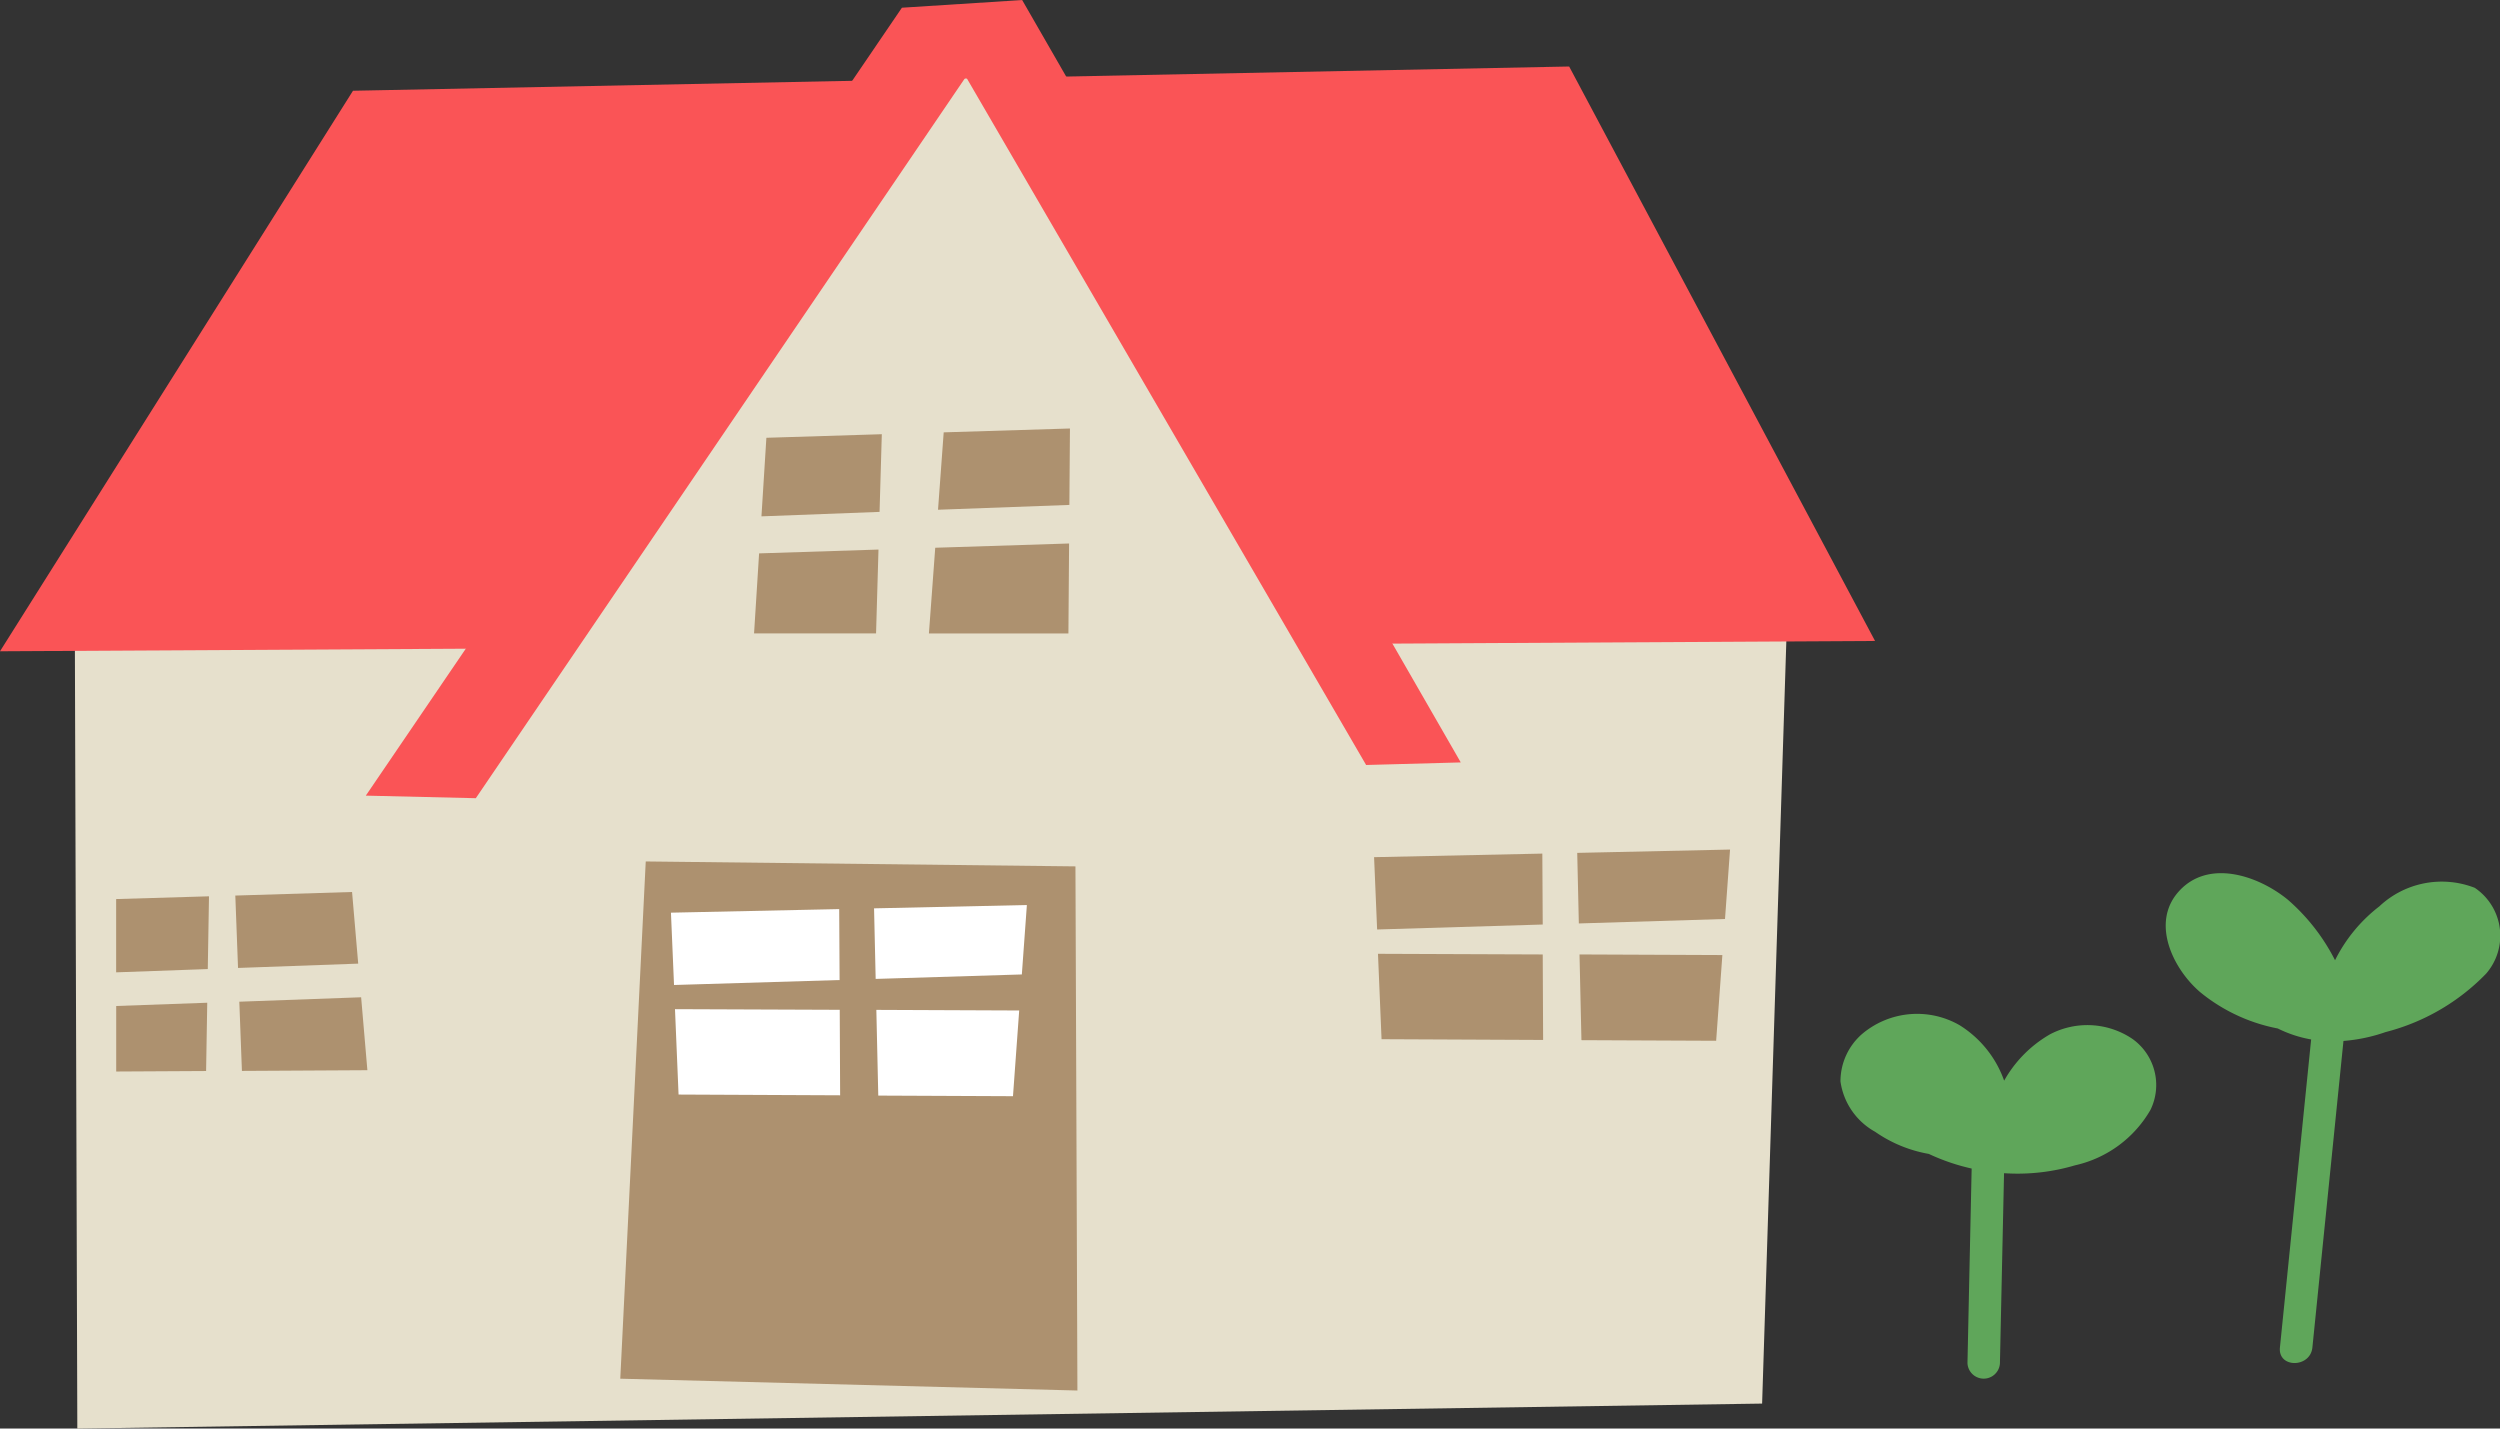 <svg xmlns="http://www.w3.org/2000/svg" width="70.001" height="40" viewBox="0 0 70.001 40">
  <rect x="0" y="0" width="70.001" height="40" fill="#333333" stroke="none"/>
  <defs>
    <style>
      .cls-1 {
        fill: #5fa65a;
      }

      .cls-2 {
        fill: #e6e0cc;
      }

      .cls-3 {
        fill: #fa5456;
      }

      .cls-4 {
        fill: #ad916f;
      }

      .cls-5 {
        fill: #fff;
      }
    </style>
  </defs>
  <g id="グループ_1393" data-name="グループ 1393" transform="translate(-2841.034 -2349.063)">
    <g id="グループ_1348" data-name="グループ 1348" transform="translate(2892.565 2373.515)">
      <path id="パス_515" data-name="パス 515" class="cls-1" d="M3332.12,2605.986a2.253,2.253,0,0,0-2.3-.128,3.436,3.436,0,0,0-1.288,1.3,3.011,3.011,0,0,0-1.246-1.552,2.387,2.387,0,0,0-2.726.24,1.758,1.758,0,0,0-.611,1.335,1.919,1.919,0,0,0,.973,1.41,3.759,3.759,0,0,0,1.5.618,5.807,5.807,0,0,0,1.2.41q-.059,2.724-.117,5.449a.455.455,0,0,0,.909,0q.057-2.659.115-5.319a5.656,5.656,0,0,0,1.986-.22,3.259,3.259,0,0,0,2.114-1.553A1.585,1.585,0,0,0,3332.12,2605.986Z" transform="translate(-3323.946 -2601.351)"/>
      <path id="パス_516" data-name="パス 516" class="cls-1" d="M3417.821,2568.907a2.551,2.551,0,0,0-2.672.52,4.342,4.342,0,0,0-1.24,1.508,5.59,5.59,0,0,0-1.328-1.7c-.825-.672-2.235-1.154-3.062-.21-.769.878-.142,2.162.62,2.809a4.883,4.883,0,0,0,2.167,1.012,3.409,3.409,0,0,0,.934.307q-.437,4.313-.874,8.625c-.059.583.851.578.909,0q.435-4.291.87-8.583a4.671,4.671,0,0,0,1.181-.249,5.987,5.987,0,0,0,2.812-1.634A1.618,1.618,0,0,0,3417.821,2568.907Z" transform="translate(-3400.058 -2568.5)"/>
    </g>
    <g id="グループ_1361" data-name="グループ 1361" transform="translate(2841.034 2349.063)">
      <path id="パス_517" data-name="パス 517" class="cls-2" d="M2860.612,2376.017l.072,23.121,47.175-.7.727-22.888-13.026.127-9.955-15.333-11.525,15.543Z" transform="translate(-2858.519 -2359.137)"/>
      <path id="パス_518" data-name="パス 518" class="cls-3" d="M2841.034,2377.374l14.873-.082,12.028-16.948,10.911,16.822,14.69-.081L2884.971,2361l-34.053.679Z" transform="translate(-2841.034 -2359.138)"/>
      <path id="パス_519" data-name="パス 519" class="cls-4" d="M3003.885,2579.884l12.8.331-.055-14.676-12.032-.138Z" transform="translate(-2986.517 -2541.28)"/>
      <g id="グループ_1351" data-name="グループ 1351" transform="translate(21.114 11.998)">
        <g id="グループ_1350" data-name="グループ 1350">
          <g id="グループ_1349" data-name="グループ 1349">
            <path id="パス_520" data-name="パス 520" class="cls-4" d="M3087.151,2460.323l3.678-.135.016-2.14-3.535.108Z" transform="translate(-3082 -2458.048)"/>
            <path id="パス_521" data-name="パス 521" class="cls-4" d="M3044.21,2461.724l.063-2.175-3.232.1-.138,2.2Z" transform="translate(-3040.696 -2459.389)"/>
            <path id="パス_522" data-name="パス 522" class="cls-4" d="M3042.453,2489.766l-3.343.107-.141,2.24h3.416Z" transform="translate(-3038.969 -2486.376)"/>
            <path id="パス_523" data-name="パス 523" class="cls-4" d="M3084.947,2488.282l-.177,2.4h3.906l.019-2.519Z" transform="translate(-3079.874 -2484.943)"/>
          </g>
        </g>
      </g>
      <g id="グループ_1354" data-name="グループ 1354" transform="translate(38.475 23.788)">
        <g id="グループ_1353" data-name="グループ 1353">
          <g id="グループ_1352" data-name="グループ 1352">
            <path id="パス_524" data-name="パス 524" class="cls-4" d="M3255.073,2567.273l4.093-.125.141-1.944-4.279.093Z" transform="translate(-3249.34 -2565.204)"/>
            <path id="パス_525" data-name="パス 525" class="cls-4" d="M3206.544,2568.254l-.011-1.986-4.711.1.085,2.025Z" transform="translate(-3201.822 -2566.155)"/>
            <path id="パス_526" data-name="パス 526" class="cls-4" d="M3255.629,2592.681l.054,2.4,3.772.017.174-2.4Z" transform="translate(-3249.877 -2589.744)"/>
            <path id="パス_527" data-name="パス 527" class="cls-4" d="M3207.5,2592.5l-4.613-.018.1,2.391,4.524.021Z" transform="translate(-3202.778 -2589.563)"/>
          </g>
        </g>
      </g>
      <g id="グループ_1357" data-name="グループ 1357" transform="translate(18.786 25.342)">
        <g id="グループ_1356" data-name="グループ 1356">
          <g id="グループ_1355" data-name="グループ 1355">
            <path id="パス_528" data-name="パス 528" class="cls-5" d="M3021.872,2582.374l-.011-1.986-4.711.1.086,2.025Z" transform="translate(-3017.149 -2580.275)"/>
            <path id="パス_529" data-name="パス 529" class="cls-5" d="M3070.4,2581.393l4.093-.125.141-1.944-4.279.093Z" transform="translate(-3064.667 -2579.325)"/>
            <path id="パス_530" data-name="パス 530" class="cls-5" d="M3070.956,2606.8l.054,2.4,3.772.017.174-2.4Z" transform="translate(-3065.204 -2603.865)"/>
            <path id="パス_531" data-name="パス 531" class="cls-5" d="M3022.831,2606.617l-4.613-.018.1,2.391,4.524.021Z" transform="translate(-3018.104 -2603.684)"/>
          </g>
        </g>
      </g>
      <g id="グループ_1360" data-name="グループ 1360" transform="translate(3.254 24.977)">
        <g id="グループ_1359" data-name="グループ 1359">
          <g id="グループ_1358" data-name="グループ 1358">
            <path id="パス_532" data-name="パス 532" class="cls-4" d="M2874.039,2579.23l.034-2.037-2.6.077v2.052Z" transform="translate(-2871.475 -2577.073)"/>
            <path id="パス_533" data-name="パス 533" class="cls-4" d="M2902.754,2578.2l3.365-.121-.172-2.006-3.269.1Z" transform="translate(-2899.343 -2576.074)"/>
            <path id="パス_534" data-name="パス 534" class="cls-4" d="M2874.024,2605.1l-2.549.091v1.835l2.517-.014Z" transform="translate(-2871.475 -2602)"/>
            <path id="パス_535" data-name="パス 535" class="cls-4" d="M2903.719,2603.779l.073,1.938,3.513-.02-.175-2.042Z" transform="translate(-2900.272 -2600.708)"/>
          </g>
        </g>
      </g>
      <path id="パス_536" data-name="パス 536" class="cls-3" d="M2937.261,2371.342l3.08.072,13.723-20.2,11.206,19.27,2.65-.072-12.281-21.347-3.367.215Z" transform="translate(-2927.018 -2349.064)"/>
    </g>
  </g>
</svg>
